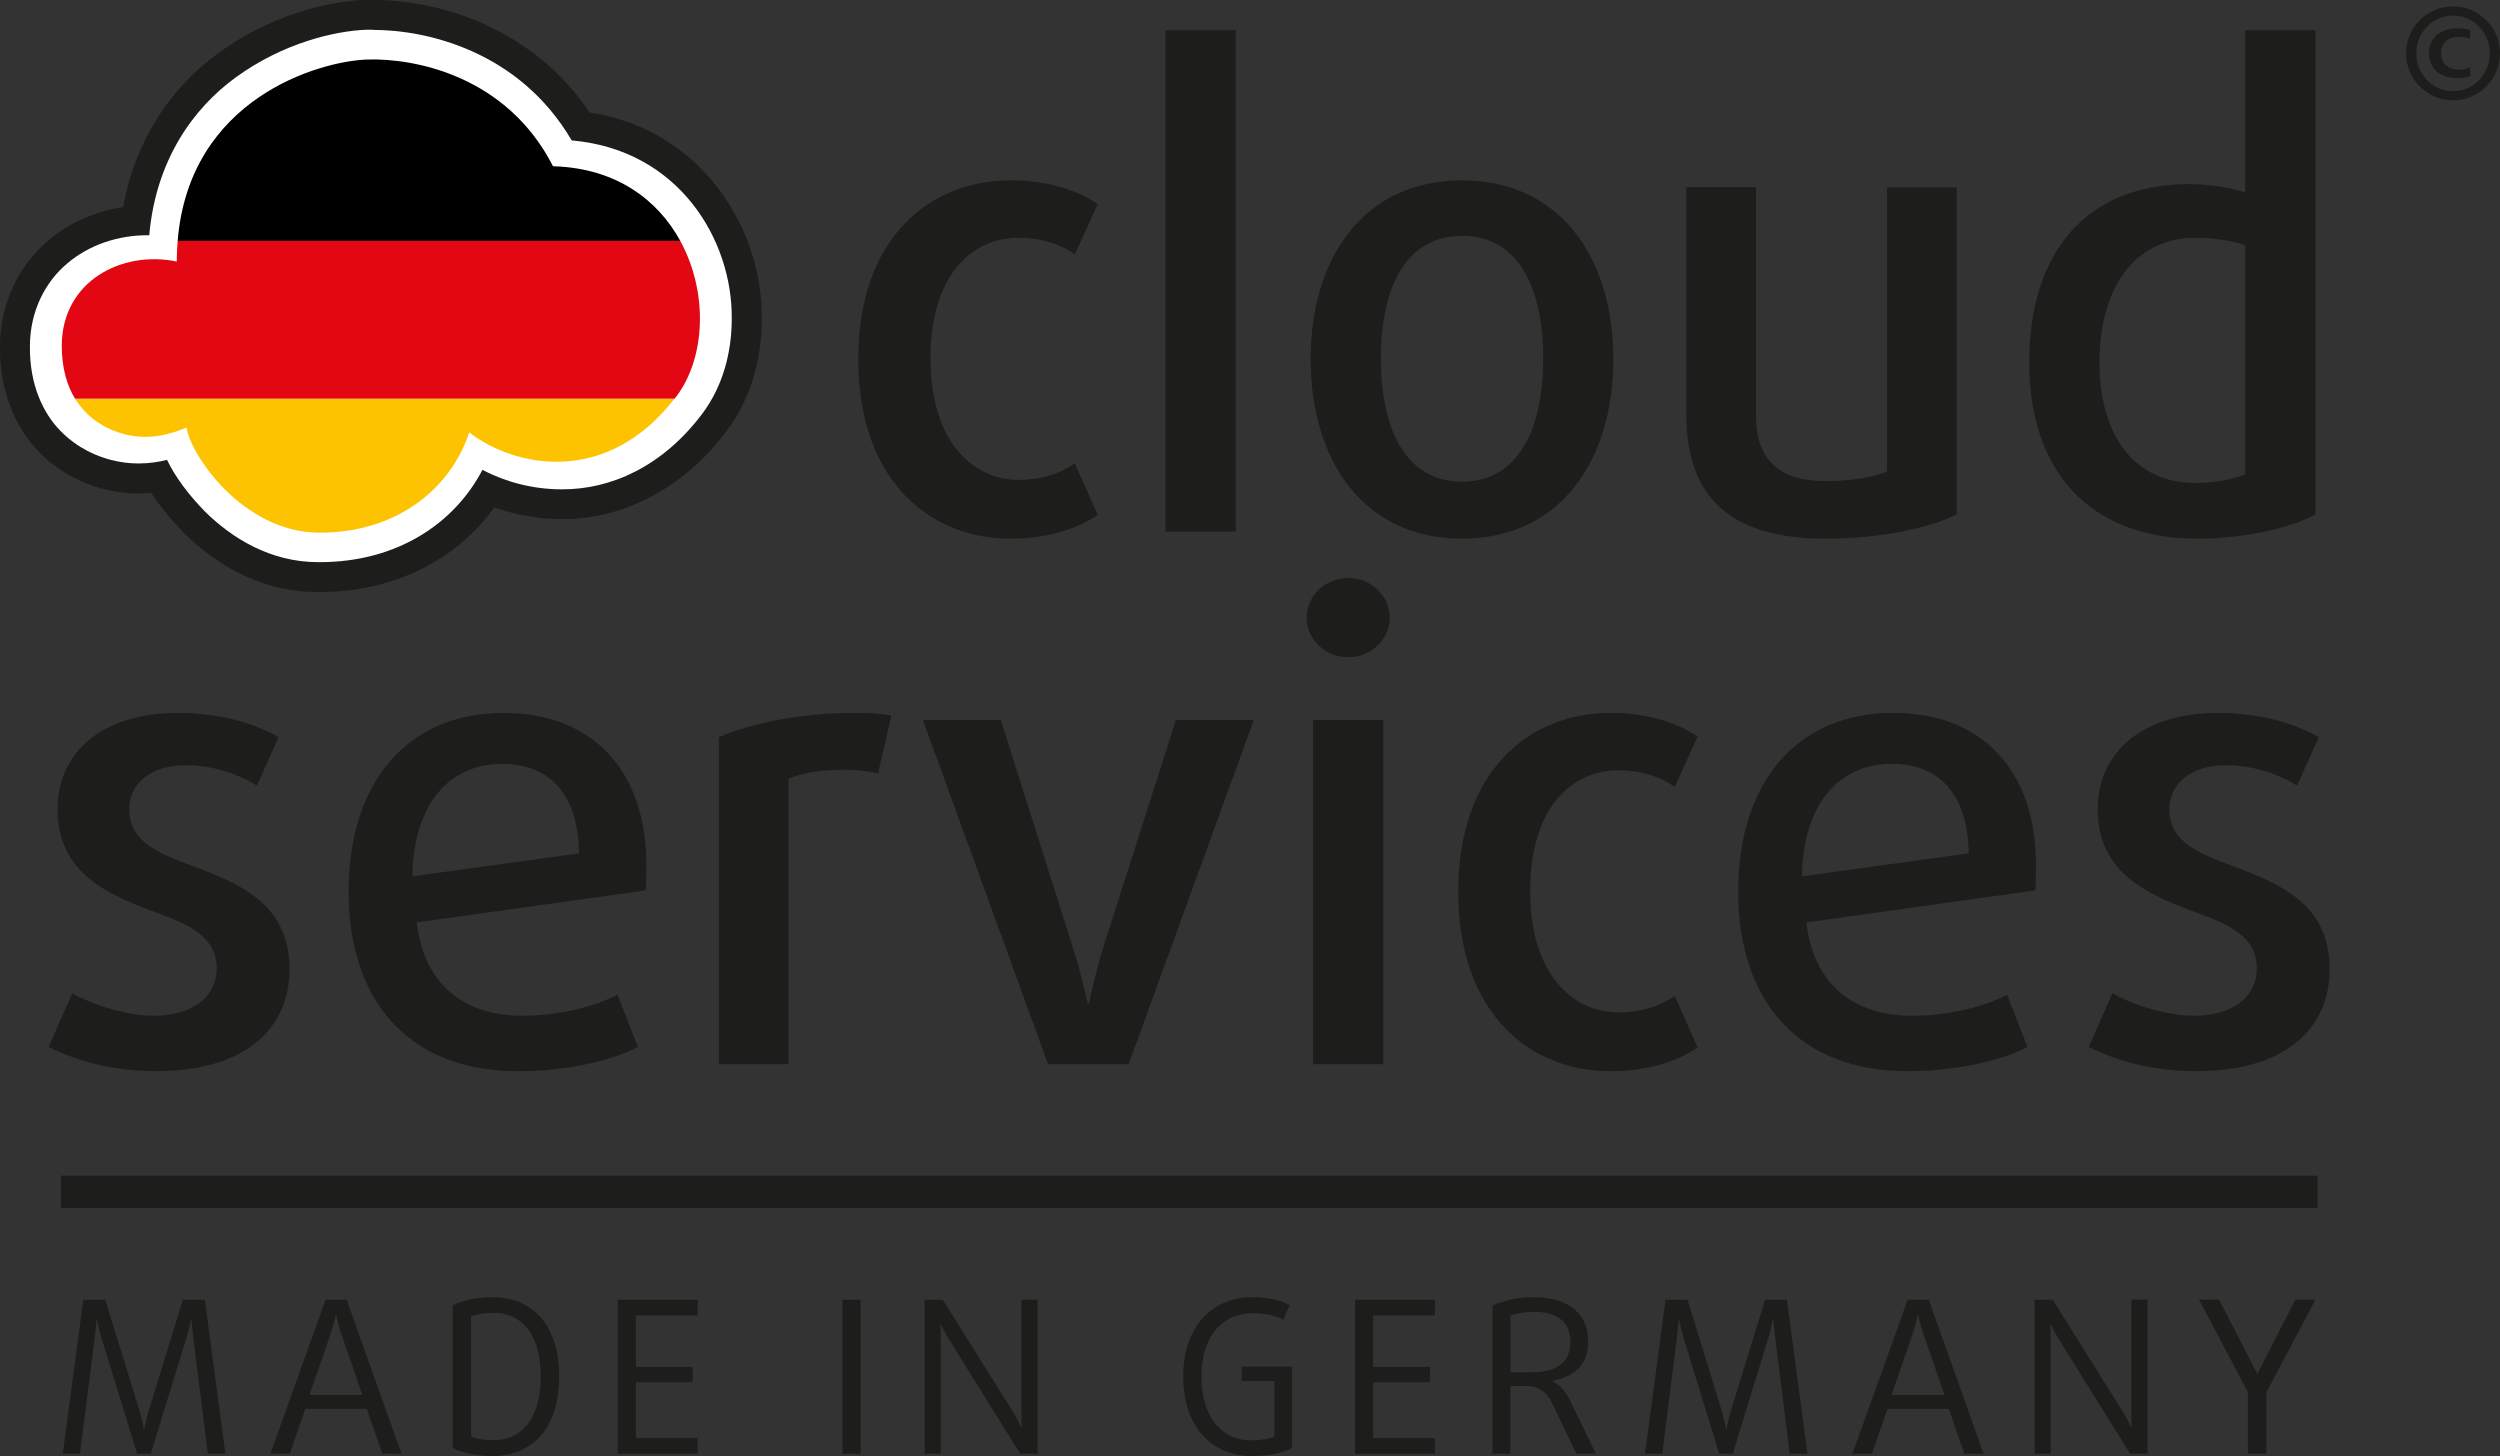 <?xml version="1.0" encoding="UTF-8"?>
<svg id="Ebene_2" data-name="Ebene 2" xmlns="http://www.w3.org/2000/svg" viewBox="0 0 167.17 97.36">
  <rect x="0" y="0" width="167.17" height="97.36" fill="#333333" stroke="none"/>
  <defs>
    <style>
      .cls-1 {
        fill: #fff;
      }

      .cls-2 {
        fill: #e30613;
      }

      .cls-3 {
        fill: #fdc300;
      }

      .cls-4 {
        fill: #1d1d1b;
      }
    </style>
  </defs>
  <g id="Ebene_1-2" data-name="Ebene 1">
    <g>
      <path class="cls-1" d="m21.24,38.59c-3.75,0-6.55-2-8.24-3.67-1-1.03-1.79-2.04-2.37-3.04-.46.07-.91.11-1.36.11h0c-.71,0-1.4-.09-2.09-.26-1.49-.39-2.83-1.15-3.86-2.21-1.52-1.53-2.34-3.77-2.33-6.29,0-.06,0-.12,0-.16.03-2.44,1.06-4.69,2.84-6.19,1.42-1.22,3.26-1.95,5.24-2.11.6-4.29,2.74-7.96,6.1-10.4,4.05-2.95,8.1-3.32,9.25-3.37.18,0,.34,0,.5,0,4.52,0,10.45,1.97,13.9,7.45,7.3.9,11.17,7.24,11.1,12.89,0,2.63-.74,5-2.13,6.86-2.65,3.56-6.26,5.51-10.17,5.51-1.74,0-3.42-.35-4.97-1-2.32,3.7-6.47,5.88-11.28,5.88h-.14Z"/>
      <path class="cls-4" d="m24.97,2c3.56,0,9.75,1.41,13.26,7.39,7.17.62,10.76,6.66,10.7,11.94,0,2.28-.62,4.51-1.93,6.28-2.71,3.64-6.21,5.11-9.37,5.11-.02,0-.05,0-.07,0-1.97,0-3.79-.51-5.3-1.3-1.86,3.56-5.68,6.17-10.88,6.17-.04,0-.08,0-.11,0-3.2,0-5.78-1.62-7.56-3.38-1.15-1.18-2.01-2.35-2.54-3.46-.56.14-1.19.24-1.89.24-.01,0-.02,0-.03,0-.57,0-1.17-.07-1.81-.23-.89-.23-2.23-.75-3.39-1.94-1.17-1.19-2.06-3.08-2.05-5.59,0-.06,0-.1,0-.13.02-2.28,1-4.22,2.48-5.47,1.49-1.27,3.42-1.9,5.39-1.9.03,0,.07,0,.11,0,.44-5.02,2.94-8.49,5.79-10.56,3.17-2.31,6.65-3.1,8.7-3.18.17,0,.32,0,.46,0,.01,0,.03,0,.04,0m0-2h-.05s0,0,0,0c-.16,0-.34,0-.53,0-1.21.05-5.52.44-9.79,3.56-3.38,2.45-5.6,6.06-6.37,10.3-1.89.29-3.63,1.06-5.03,2.25C1.2,17.8.04,20.32,0,23.04c0,.06,0,.12,0,.19-.02,2.78.92,5.27,2.62,7,1.15,1.18,2.64,2.04,4.31,2.47.77.2,1.55.3,2.31.3.3,0,.59-.01.88-.04.57.88,1.29,1.76,2.15,2.65,1.84,1.83,4.87,3.98,8.99,3.98h.12c4.86,0,9.1-2.08,11.67-5.66,1.45.51,2.98.78,4.51.78h.08c4.17,0,8.17-2.16,10.97-5.92,1.52-2.03,2.32-4.61,2.33-7.46.07-5.95-3.93-12.64-11.51-13.81C35.72,2,29.61,0,24.97,0h0Z"/>
    </g>
    <g>
      <path class="cls-4" d="m67.51,36.02c-5.12,0-10.12-3.67-10.12-12s5-11.96,10.12-11.96c2.27,0,4.27.51,5.9,1.58l-1.54,3.37c-1.02-.73-2.31-1.11-3.76-1.11-3.08,0-5.89,2.43-5.89,8.07s2.9,8.12,5.89,8.12c1.45,0,2.73-.38,3.76-1.11l1.54,3.46c-1.62,1.07-3.63,1.58-5.9,1.58Z"/>
      <path class="cls-4" d="m77.93,35.55V2.02h4.7v33.53h-4.7Z"/>
      <path class="cls-4" d="m97.76,36.02c-6.54,0-10.12-5.17-10.12-12s3.59-11.96,10.12-11.96,10.12,5.13,10.12,11.96-3.59,12-10.12,12Zm0-20.25c-3.63,0-5.42,3.25-5.42,8.2s1.79,8.24,5.42,8.24,5.43-3.29,5.43-8.24-1.79-8.2-5.43-8.2Z"/>
      <path class="cls-4" d="m122.07,36.02c-6.07,0-9.31-2.52-9.31-8.29v-15.21h4.66v15.29c0,2.95,1.58,4.36,4.66,4.36,1.79,0,3.33-.3,4.1-.64V12.53h4.66v21.87c-1.88.94-5.25,1.62-8.76,1.62Z"/>
      <path class="cls-4" d="m146.93,36.02c-7.18,0-11.24-4.49-11.24-11.79s3.76-11.92,10.72-11.92c1.41,0,2.95.3,3.72.55V2.02h4.7v32.38c-1.54.85-4.65,1.62-7.9,1.62Zm3.2-19.61c-.6-.26-2.05-.51-3.29-.51-4.23,0-6.45,3.5-6.45,8.33s2.26,8.07,6.45,8.07c1.24,0,2.73-.3,3.29-.6v-15.29Z"/>
      <path class="cls-4" d="m10.43,71.63c-2.56,0-5.04-.55-7.18-1.62l1.58-3.59c1.54.85,3.72,1.5,5.47,1.5,2.52,0,4.19-1.24,4.19-3.16,0-2.09-1.75-2.9-4.1-3.76-3.08-1.15-6.54-2.56-6.54-6.88,0-3.8,2.95-6.45,8.07-6.45,2.48,0,4.83.56,6.71,1.62l-1.45,3.25c-1.28-.81-2.99-1.37-4.74-1.37-2.44,0-3.8,1.28-3.8,2.95,0,2.18,2.01,2.95,4.06,3.72,3.21,1.2,6.66,2.52,6.66,6.96,0,4.14-3.16,6.83-8.93,6.83Z"/>
      <path class="cls-4" d="m43.16,59.54l-15.29,2.14c.47,4.14,3.16,6.24,7.05,6.24,2.31,0,4.79-.56,6.37-1.41l1.37,3.5c-1.79.94-4.87,1.62-8.03,1.62-7.26,0-11.32-4.66-11.32-12s3.93-11.96,10.38-11.96c5.98,0,9.53,3.93,9.53,10.12,0,.56,0,1.15-.04,1.75Zm-9.57-8.46c-3.59,0-5.94,2.73-6.02,7.52l11.15-1.54c-.04-4.02-2.05-5.98-5.13-5.98Z"/>
      <path class="cls-4" d="m58.71,51.72c-.68-.17-1.5-.25-2.35-.25-1.33,0-2.74.21-3.63.6v19.09h-4.66v-21.87c2.22-.94,5.51-1.62,8.93-1.62,1.03,0,1.92.04,2.61.17l-.9,3.89Z"/>
      <path class="cls-4" d="m75.46,71.16h-5.38l-8.37-23.02h5.21l4.87,15.38c.43,1.32.77,2.78.94,3.59h.09c.08-.47.55-2.48.9-3.59l4.91-15.38h5.21l-8.37,23.02Z"/>
      <path class="cls-4" d="m90.15,43.95c-1.54,0-2.78-1.2-2.78-2.65s1.24-2.65,2.78-2.65,2.78,1.2,2.78,2.65-1.24,2.65-2.78,2.65Zm-2.35,27.21v-23.02h4.7v23.02h-4.7Z"/>
      <path class="cls-4" d="m107.63,71.63c-5.13,0-10.12-3.67-10.12-12s5-11.96,10.12-11.96c2.26,0,4.27.51,5.89,1.58l-1.54,3.37c-1.03-.73-2.31-1.11-3.76-1.11-3.08,0-5.9,2.43-5.9,8.07s2.91,8.12,5.9,8.12c1.45,0,2.73-.38,3.76-1.11l1.54,3.46c-1.62,1.07-3.63,1.58-5.89,1.58Z"/>
      <path class="cls-4" d="m136.08,59.54l-15.29,2.14c.47,4.14,3.16,6.24,7.05,6.24,2.31,0,4.79-.56,6.37-1.41l1.37,3.5c-1.79.94-4.87,1.62-8.03,1.62-7.26,0-11.32-4.66-11.32-12s3.93-11.96,10.38-11.96c5.98,0,9.53,3.93,9.53,10.12,0,.56,0,1.15-.04,1.75Zm-9.57-8.46c-3.59,0-5.94,2.73-6.02,7.52l11.15-1.54c-.04-4.02-2.05-5.98-5.12-5.98Z"/>
      <path class="cls-4" d="m146.85,71.63c-2.56,0-5.04-.55-7.18-1.62l1.58-3.59c1.54.85,3.72,1.5,5.47,1.5,2.52,0,4.19-1.24,4.19-3.16,0-2.09-1.75-2.9-4.1-3.76-3.08-1.15-6.54-2.56-6.54-6.88,0-3.8,2.95-6.45,8.07-6.45,2.48,0,4.83.56,6.71,1.62l-1.45,3.25c-1.28-.81-2.99-1.37-4.74-1.37-2.43,0-3.8,1.28-3.8,2.95,0,2.18,2.01,2.95,4.06,3.72,3.2,1.2,6.66,2.52,6.66,6.96,0,4.14-3.16,6.83-8.93,6.83Z"/>
    </g>
    <g>
      <path class="cls-4" d="m13.9,97.21l-.97-7.73c-.07-.58-.13-1.25-.13-1.25h-.03s-.14.67-.31,1.25l-2.38,7.73h-.91l-2.38-7.73c-.17-.58-.31-1.25-.31-1.25h-.03s-.04.67-.12,1.25l-.98,7.73h-1.15l1.37-10.3h1.47l2.28,7.4c.17.57.3,1.24.3,1.24h.03s.13-.67.3-1.24l2.28-7.4h1.47l1.37,10.3h-1.15Z"/>
      <path class="cls-4" d="m25.57,97.21l-1.05-3h-4.1l-1.04,3h-1.3l3.69-10.3h1.41l3.67,10.3h-1.28Zm-2.78-8.11c-.18-.55-.31-1.18-.31-1.18h-.03s-.13.63-.31,1.18l-1.44,4.17h3.53l-1.44-4.17Z"/>
      <path class="cls-4" d="m32.94,97.36c-1.1,0-2.12-.24-2.67-.54v-9.54c.63-.31,1.61-.54,2.67-.54,2.58,0,4.45,1.76,4.45,5.31s-1.88,5.31-4.45,5.31Zm.06-9.57c-.58,0-1.17.09-1.5.24v8.03c.27.14.85.24,1.5.24,1.75,0,3.16-1.28,3.16-4.26s-1.41-4.26-3.16-4.26Z"/>
      <path class="cls-4" d="m41.31,97.21v-10.3h5.34v1.05h-4.13v3.44h3.8v1.03h-3.8v3.73h4.13v1.05h-5.34Z"/>
      <path class="cls-4" d="m56.33,97.21v-10.3h1.22v10.3h-1.22Z"/>
      <path class="cls-4" d="m68.22,97.21l-4.71-7.56c-.33-.53-.6-1.12-.6-1.12h-.03s.03.65.03,1.25v7.43h-1.08v-10.3h1.21l4.64,7.41c.33.51.6,1.12.6,1.12h.03s-.01-.68-.01-1.3v-7.24h1.08v10.3h-1.15Z"/>
      <path class="cls-4" d="m83.68,97.36c-2.58,0-4.56-1.87-4.56-5.31s2.02-5.31,4.63-5.31c1.02,0,1.98.23,2.49.54l-.43.97c-.41-.24-1.15-.44-2.04-.44-1.84,0-3.43,1.31-3.43,4.24s1.56,4.26,3.26,4.26c.74,0,1.4-.13,1.62-.26v-3.7h-2.19v-.97h3.37v5.44c-.51.3-1.51.54-2.73.54Z"/>
      <path class="cls-4" d="m90.61,97.21v-10.3h5.34v1.05h-4.13v3.44h3.8v1.03h-3.8v3.73h4.13v1.05h-5.34Z"/>
      <path class="cls-4" d="m105.41,97.21l-1.61-3.36c-.35-.75-.88-1.17-1.75-1.17h-1.05v4.53h-1.2v-9.91c.73-.34,1.76-.56,2.77-.56,2.39,0,3.63,1.2,3.63,2.92s-1.01,2.42-2.38,2.66v.03c.53.26.9.75,1.21,1.39l1.68,3.46h-1.31Zm-2.82-9.49c-.6,0-1.22.1-1.59.25v3.79h1.35c1.65,0,2.66-.56,2.66-2.05,0-1.21-.78-1.99-2.42-1.99Z"/>
      <path class="cls-4" d="m119.68,97.21l-.97-7.73c-.07-.58-.13-1.25-.13-1.25h-.03s-.14.67-.31,1.25l-2.37,7.73h-.91l-2.38-7.73c-.17-.58-.31-1.25-.31-1.25h-.03s-.04.67-.11,1.25l-.98,7.73h-1.15l1.37-10.3h1.47l2.28,7.4c.17.57.3,1.24.3,1.24h.03s.13-.67.3-1.24l2.28-7.4h1.46l1.37,10.3h-1.15Z"/>
      <path class="cls-4" d="m131.36,97.21l-1.05-3h-4.1l-1.04,3h-1.3l3.69-10.3h1.41l3.67,10.3h-1.28Zm-2.78-8.11c-.18-.55-.31-1.18-.31-1.18h-.03s-.13.63-.31,1.18l-1.44,4.17h3.53l-1.44-4.17Z"/>
      <path class="cls-4" d="m142.44,97.21l-4.71-7.56c-.33-.53-.6-1.12-.6-1.12h-.03s.03.65.03,1.25v7.43h-1.08v-10.3h1.21l4.64,7.41c.33.51.6,1.12.6,1.12h.03s-.01-.68-.01-1.3v-7.24h1.08v10.3h-1.15Z"/>
      <path class="cls-4" d="m151.55,93.08v4.13h-1.24v-4.13l-3.27-6.18h1.34l2.55,4.94h.03l2.53-4.94h1.34l-3.27,6.18Z"/>
    </g>
    <rect class="cls-4" x="4.07" y="78.61" width="150.9" height="2.17"/>
    <g>
      <path class="cls-3" d="m8.31,29.03c1.72.44,3.08,0,4.17-.44.22,1.76,3.74,7.03,8.9,7.03s8.74-2.93,10-6.7c3.11,2.38,9.21,3.56,13.72-2.26H5.02c.94,1.53,2.41,2.15,3.29,2.37Z"/>
      <path d="m37.09,11.12h-.11c-3.08-6.04-9.23-7.24-12.42-7.14-3.25.11-11.91,2.62-12.68,12.13h33.61c-1.49-2.73-4.26-4.84-8.4-4.99Z"/>
      <path class="cls-2" d="m45.49,16.11H11.88c-.04.45-.06.91-.06,1.38-3.68-.77-7.67,1.32-7.69,5.61,0,1.54.36,2.7.89,3.56h40.08c.04-.05.09-.1.13-.15,1.98-2.64,2.12-6.99.26-10.4Z"/>
    </g>
    <path class="cls-4" d="m164.03,6.71c-1.73,0-3.14-1.41-3.14-3.15s1.41-3.13,3.14-3.13,3.14,1.4,3.14,3.13-1.41,3.15-3.14,3.15Zm0-5.67c-1.38,0-2.46,1.14-2.46,2.52s1.08,2.54,2.46,2.54,2.46-1.16,2.46-2.54-1.09-2.52-2.46-2.52Zm.31,4.19c-1.13,0-1.92-.6-1.92-1.67s.84-1.67,1.92-1.67c.28,0,.59.05.86.13l-.04.58c-.21-.08-.48-.14-.71-.14-.75,0-1.22.43-1.22,1.1s.45,1.1,1.21,1.1c.26,0,.48-.06.72-.16l.04.58c-.27.1-.57.15-.86.15Z"/>
  </g>
</svg>